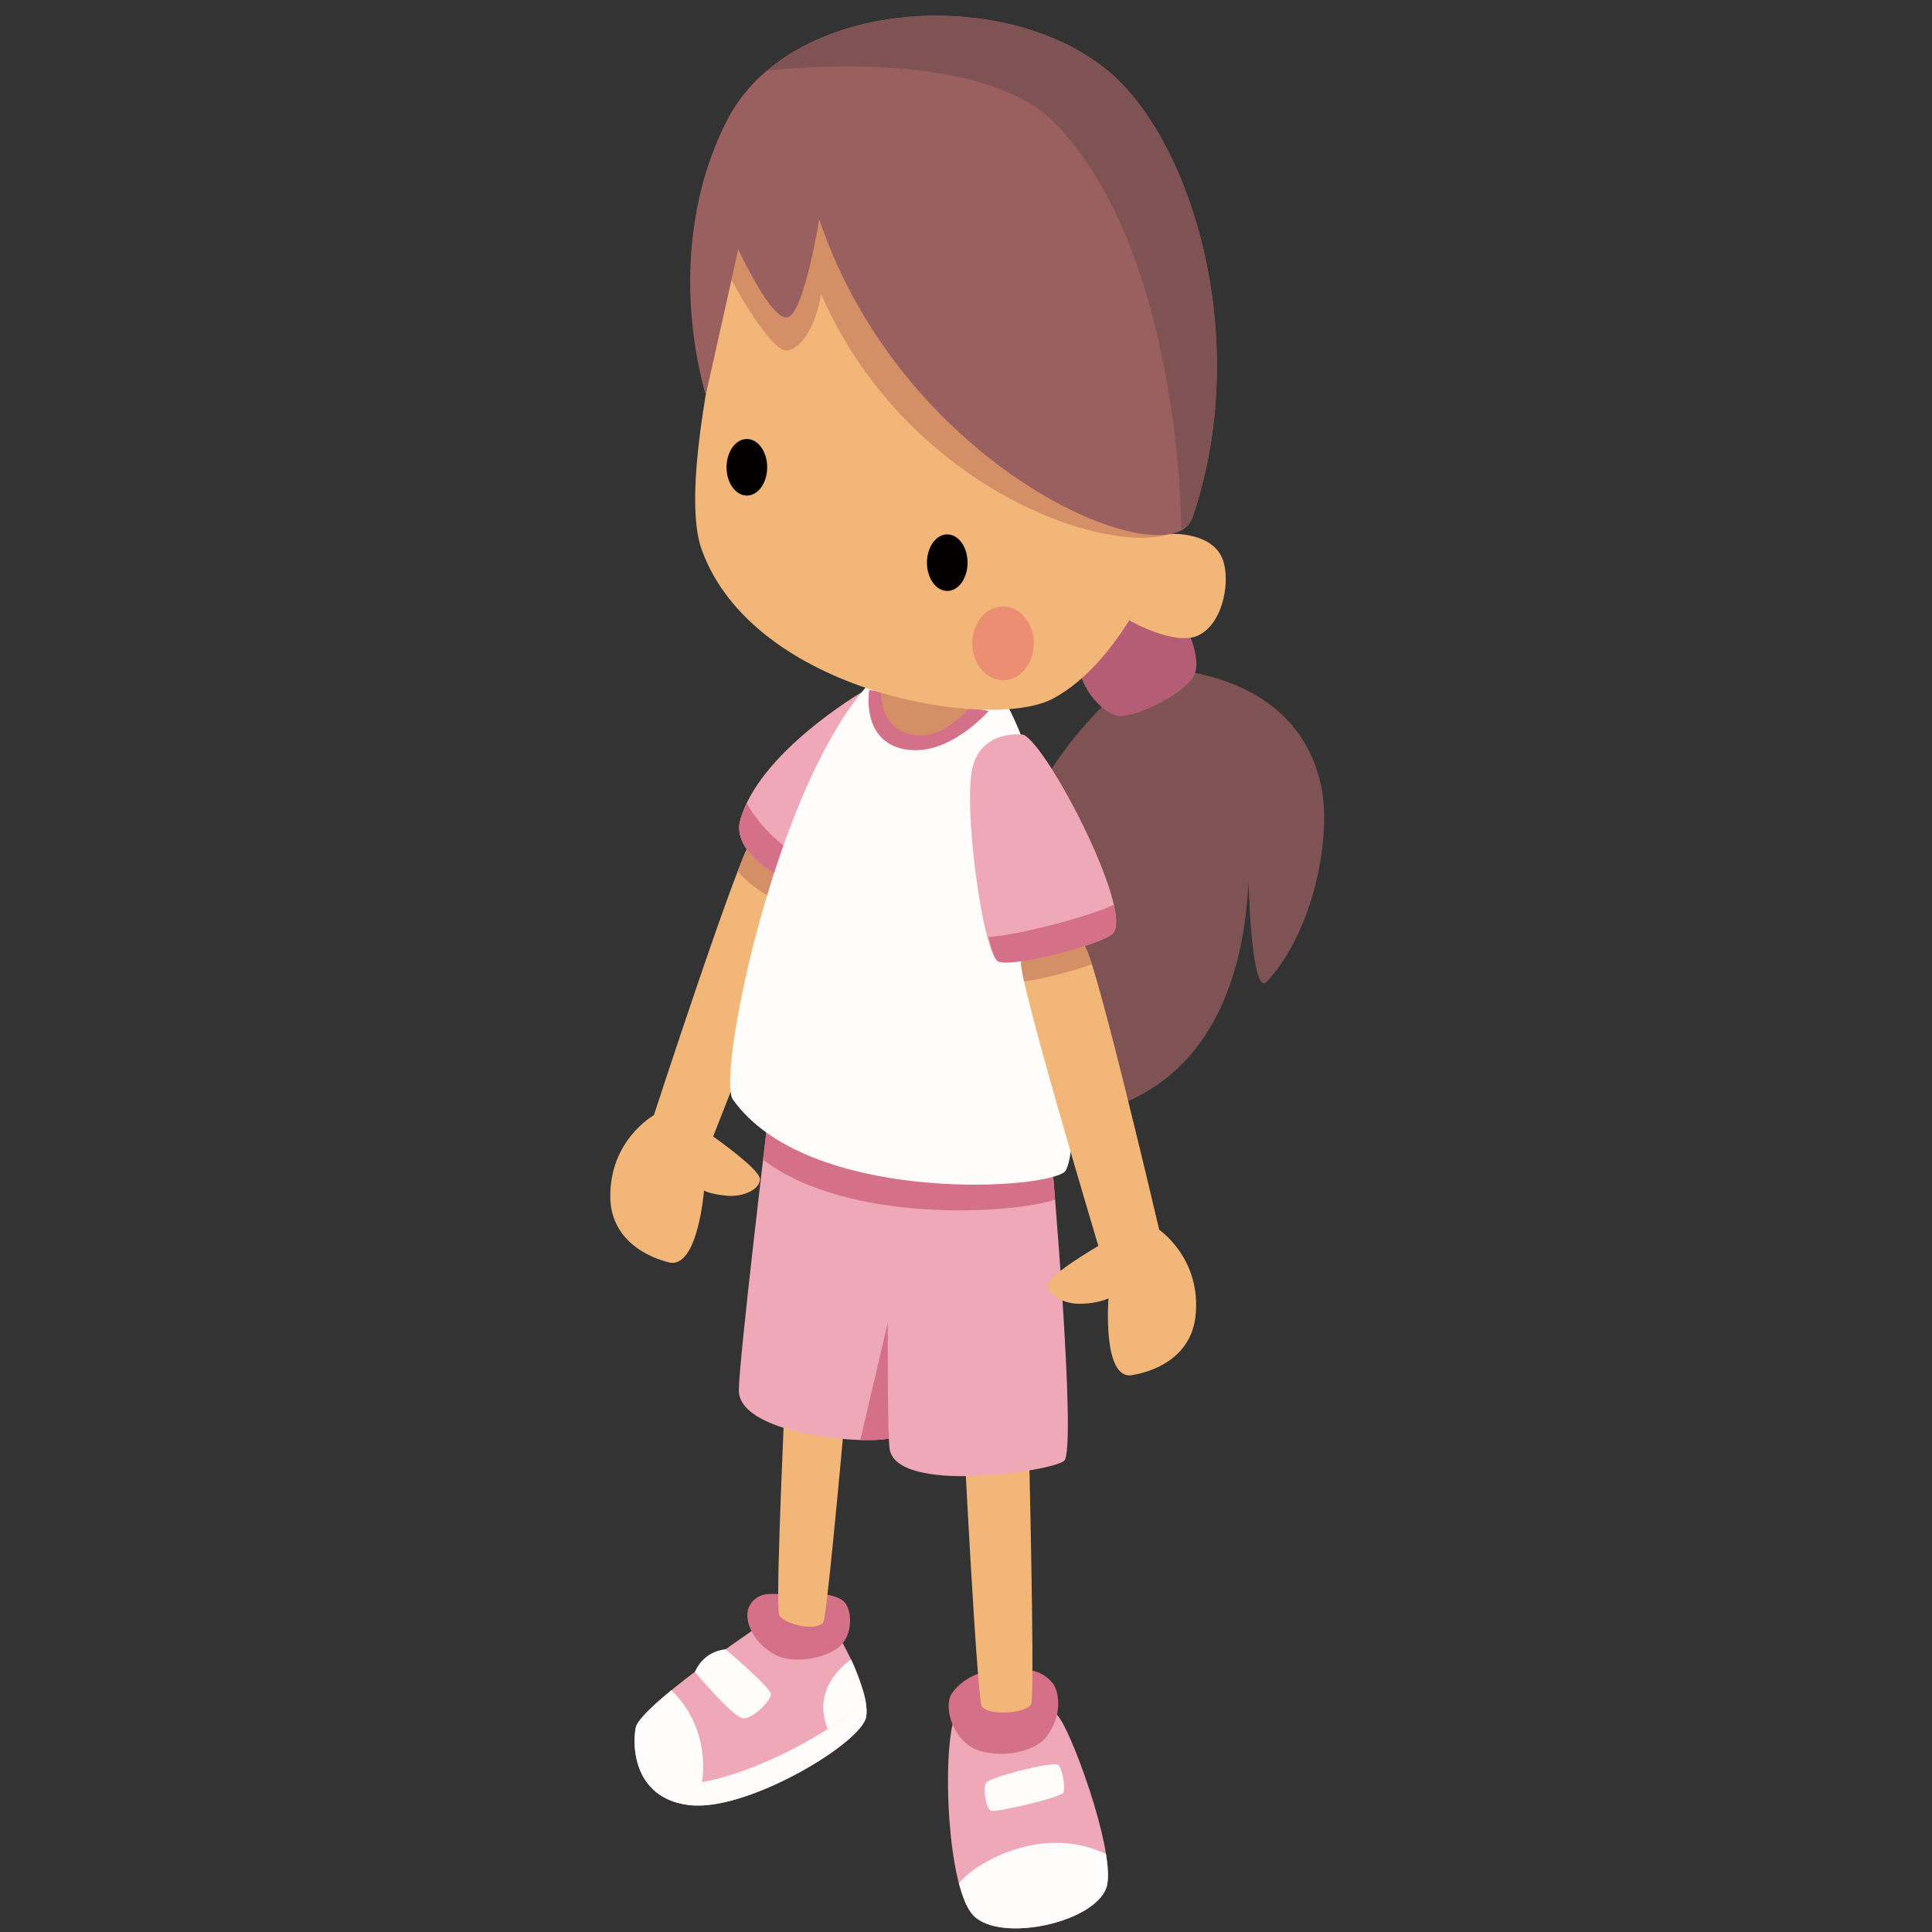 <?xml version="1.0" encoding="UTF-8"?>
<!-- Uploaded to: SVG Repo, www.svgrepo.com, Generator: SVG Repo Mixer Tools -->
<svg width="800px" height="800px" viewBox="-36 0 116 116" version="1.1" xmlns="http://www.w3.org/2000/svg" xmlns:xlink="http://www.w3.org/1999/xlink">
    
    <rect x="-36" y="0" width="116" height="116" fill="#333333" stroke="none"/>
    
    <title>005-Brown</title>
    <desc>Created with Sketch.</desc>
    <defs>

</defs>
    <g id="Page-1" stroke="none" stroke-width="1" fill="none" fill-rule="evenodd">
        <g id="Artboard" transform="translate(-633, -528)">
            <g id="005-Brown" transform="translate(630, 528)">
                <path d="M35.714,40.118 C35.714,40.118 44.639,39.699 46.304,47.095 C47.014,50.248 45.823,56.011 43.062,58.937 C42.128,59.928 41.962,52.933 41.962,52.933 C41.382,64.924 34.098,66.383 32.731,66.792 C31.633,67.12 27.269,57.243 28.089,51.276 C28.908,45.31 35.714,40.118 35.714,40.118" id="Fill-590" fill="#7F5253">

</path>
                <path d="M12.122,97.938 L17.597,98.663 C17.597,98.663 19.228,101.506 19.009,103.061 C18.791,104.616 12.029,108.67 8.584,108.395 C5.14,108.121 4.926,104.981 5.17,103.732 C5.414,102.482 12.122,97.938 12.122,97.938" id="Fill-592" fill="#EEA8B7">

</path>
                <path d="M7.731,107.084 C10.996,107.344 18.005,103.579 18.915,101.862 C19.014,102.295 19.059,102.71 19.01,103.06 C18.791,104.615 12.029,108.669 8.585,108.395 C6.697,108.244 5.781,107.233 5.377,106.144 C5.907,106.638 6.663,106.999 7.731,107.084" id="Fill-594" fill="#FEFDFC">

</path>
                <path d="M18.1,99.641 C18.481,100.397 18.915,101.862 18.915,101.862 C18.577,102.645 16.697,103.808 16.697,103.808 C15.634,101.203 18.1,99.641 18.1,99.641" id="Fill-596" fill="#FEFDFC">

</path>
                <path d="M7.315,101.481 C9.794,103.927 9.145,106.999 9.145,106.999 L8.755,108.401 C8.698,108.4 8.64,108.4 8.585,108.395 C5.14,108.121 4.927,104.981 5.171,103.731 C5.258,103.284 6.175,102.413 7.315,101.481" id="Fill-598" fill="#FEFDFC">

</path>
                <path d="M10.56,99.029 C10.56,99.029 13.279,101.304 13.279,101.725 C13.279,102.146 12.212,103.173 11.633,103.173 C11.053,103.173 8.721,100.378 8.721,100.378 C9.315,99.068 10.56,99.029 10.56,99.029" id="Fill-600" fill="#FEFDFC">

</path>
                <path d="M13.351,95.706 L16.233,95.71 C16.233,95.71 17.097,95.715 17.615,96.111 C18.133,96.507 18.273,98.001 17.481,98.793 C16.688,99.586 14.658,99.899 13.645,99.403 C12.212,98.702 11.663,97.3 11.938,96.568 C12.303,95.593 13.351,95.706 13.351,95.706" id="Fill-602" fill="#D47087">

</path>
                <path d="M30.458,102.961 C29.696,102.301 25.268,101.309 24.434,102.816 C23.53,104.451 23.786,113.258 25.432,114.995 C27.078,116.733 33.071,115.369 33.482,113.128 C33.894,110.888 31.22,103.621 30.458,102.961" id="Fill-604" fill="#EEA8B7">

</path>
                <path d="M30.538,105.969 C30.278,105.725 26.376,106.709 26.193,107.055 C26.01,107.403 26.193,108.578 26.498,108.713 C26.803,108.849 30.75,107.915 30.857,107.615 C30.964,107.316 30.798,106.213 30.538,105.969" id="Fill-606" fill="#FEFDFC">

</path>
                <path d="M30.217,101.077 C29.668,100.391 28.989,100.312 28.989,100.312 L25.719,100.497 C25.719,100.497 24.715,100.822 24.136,101.702 C23.694,102.373 24.072,104.11 25.279,104.872 C26.485,105.634 29.069,105.38 29.896,104.193 C30.898,102.755 30.498,101.428 30.217,101.077" id="Fill-608" fill="#D47087">

</path>
                <path d="M15.886,51.599 C15.596,51.027 12.823,49.983 12.181,50.369 C11.54,50.755 6.26,66.957 6.26,66.957 C6.26,66.957 3.578,68.454 3.644,71.915 C3.686,74.13 5.388,75.342 7.146,75.792 C8.904,76.242 9.271,71.474 9.271,71.474 C9.271,71.474 9.509,71.674 10.589,71.788 C11.668,71.903 12.683,71.369 12.622,70.765 C12.562,70.161 9.818,68.235 9.818,68.235 C9.818,68.235 16.176,52.171 15.886,51.599" id="Fill-610" fill="#F3B679">

</path>
                <path d="M12.181,50.369 C12.05,50.448 11.722,51.196 11.288,52.324 C11.897,53.015 13.02,53.941 14.986,54.649 C15.583,52.954 15.961,51.748 15.886,51.599 C15.596,51.028 12.822,49.983 12.181,50.369" id="Fill-612" fill="#D58F66">

</path>
                <path d="M18.741,41.559 L14.375,52.92 C11.467,51.503 11.239,50.024 11.43,49.302 C12.511,45.201 18.741,41.559 18.741,41.559" id="Fill-614" fill="#EEA8B7">

</path>
                <path d="M14.376,52.919 C11.467,51.502 11.24,50.023 11.43,49.302 C11.526,48.938 11.664,48.575 11.832,48.215 C12.674,49.727 13.939,50.769 14.93,51.408 L14.376,52.919 Z" id="Fill-616" fill="#D47087">

</path>
                <path d="M28.303,68.073 L23.957,68.073 C23.957,68.073 25.532,101.876 25.951,102.457 C26.37,103.039 28.55,102.878 28.91,102.335 C29.268,101.791 28.303,68.073 28.303,68.073" id="Fill-622" fill="#F3B679">

</path>
                <path d="M19.263,67.47 L15.018,66.011 C15.018,66.011 13.373,96.42 13.792,97.001 C14.211,97.582 16.072,97.951 16.431,97.407 C16.79,96.864 19.263,67.47 19.263,67.47" id="Fill-624" fill="#F3B679">

</path>
                <path d="M13.096,67.274 C13.096,67.274 11.361,81.708 11.361,83.475 C11.361,86.276 19.781,86.826 20.641,86.276 C21.5,85.725 21.5,68.984 21.5,68.984 L13.096,67.274 Z" id="Fill-626" fill="#EEA8B7">

</path>
                <path d="M18.655,86.457 C19.648,86.487 20.413,86.422 20.64,86.276 C21.171,85.936 21.373,79.451 21.451,74.521 L18.655,86.457 Z" id="Fill-628" fill="#D47087">

</path>
                <path d="M20.368,70.253 C20.368,70.253 20.194,85.206 20.41,86.96 C20.751,89.74 30.104,88.361 30.891,87.71 C31.677,87.058 30.15,69.629 30.15,69.629 L20.368,70.253 Z" id="Fill-630" fill="#EEA8B7">

</path>
                <path d="M30.349,72.032 C30.208,70.255 30.149,69.629 30.149,69.629 L21.497,70.181 C21.5,69.434 21.5,68.985 21.5,68.985 L13.096,67.274 C13.096,67.274 12.996,68.1 12.816,69.629 C17.934,73.515 27.76,72.877 30.349,72.032" id="Fill-632" fill="#D47087">

</path>
                <path d="M23.386,38.866 C31.417,39.276 32.455,69.268 30.889,70.387 C29.322,71.506 15.383,72.201 11,66.011 C9.801,64.317 15.355,38.456 23.386,38.866" id="Fill-634" fill="#FEFDFC">

</path>
                <path d="M26.358,42.686 C26.358,42.686 23.955,45.484 21.315,44.987 C18.656,44.487 19.19,41.422 19.19,41.422 L26.358,42.686 Z" id="Fill-636" fill="#D47087">

</path>
                <path d="M25.877,41.601 C25.877,41.601 23.828,44.934 21.315,43.987 C19.316,43.234 20.009,40.322 20.009,40.322 L25.877,41.601 Z" id="Fill-638" fill="#D58F66">

</path>
                <path d="M28.32,57.715 C28.658,57.17 31.51,56.366 32.116,56.806 C32.722,57.245 36.6,73.839 36.6,73.839 C36.6,73.839 39.144,75.559 38.783,79.002 C38.552,81.206 36.752,82.267 34.963,82.566 C33.173,82.864 33.554,77.955 33.554,77.955 C33.554,77.955 32.96,78.261 31.875,78.283 C30.79,78.305 29.824,77.686 29.936,77.089 C30.048,76.493 32.946,74.808 32.946,74.808 C32.946,74.808 27.982,58.26 28.32,57.715" id="Fill-640" fill="#F3B679">

</path>
                <path d="M28.452,44.114 C29.925,44.79 35.014,54.598 33.84,56.014 C33.285,56.684 27.874,58.103 26.942,57.73 C26.01,57.357 24.763,48.092 25.431,45.925 C26.098,43.757 28.452,44.114 28.452,44.114" id="Fill-642" fill="#EEA8B7">

</path>
                <path d="M28.32,57.715 C28.658,57.17 31.51,56.366 32.116,56.806 C32.203,56.868 32.358,57.27 32.557,57.898 C31.405,58.313 29.739,58.742 28.492,58.933 C28.34,58.243 28.269,57.797 28.32,57.715" id="Fill-644" fill="#D58F66">

</path>
                <path d="M33.877,54.32 C34.059,55.123 34.073,55.733 33.841,56.014 C33.286,56.684 27.874,58.102 26.942,57.729 C26.75,57.653 26.552,57.095 26.357,56.257 C28.062,56.175 32.509,55.001 33.877,54.32" id="Fill-646" fill="#D47087">

</path>
                <path d="M33.404,111.32 C29.648,109.505 25.619,111.788 24.576,113.068 C24.802,113.933 25.084,114.627 25.433,114.995 C27.078,116.732 33.071,115.368 33.483,113.128 C33.562,112.69 33.523,112.056 33.404,111.32" id="Fill-648" fill="#FEFDFC">

</path>
                <path d="M37.075,36.435 C37.981,36.658 39.145,39.248 38.753,40.406 C38.361,41.565 35.397,42.993 34.278,42.993 C33.16,42.993 31.46,40.825 31.89,39.581 C32.321,38.337 36.012,36.174 37.075,36.435" id="Fill-650" fill="#B55D75">

</path>
                <path d="M9.136,33.018 C12.259,41.617 26.464,43.926 30.19,41.96 C35.304,39.263 37.927,30.393 37.927,30.393 L13.063,8.367 C13.063,8.367 7.185,27.645 9.136,33.018" id="Fill-652" fill="#F3B679">

</path>
                <path d="M13.063,28.056 C13.063,27.118 12.517,26.357 11.843,26.357 C11.169,26.357 10.623,27.118 10.623,28.056 C10.623,28.994 11.169,29.755 11.843,29.755 C12.517,29.755 13.063,28.994 13.063,28.056" id="Fill-654" fill="#050000">

</path>
                <path d="M25.095,33.783 C25.095,32.845 24.549,32.084 23.875,32.084 C23.201,32.084 22.655,32.845 22.655,33.783 C22.655,34.721 23.201,35.482 23.875,35.482 C24.549,35.482 25.095,34.721 25.095,33.783" id="Fill-656" fill="#050000">

</path>
                <path d="M25.379,38.628 C25.379,37.405 26.205,36.413 27.225,36.413 C28.244,36.413 29.071,37.405 29.071,38.628 C29.071,39.851 28.244,40.843 27.225,40.843 C26.205,40.843 25.379,39.851 25.379,38.628" id="Fill-658" fill="#EB8E71">

</path>
                <path d="M10.622,9.281 C13.844,1.663 27.224,1.077 33.49,6.223 C38.471,10.314 42.228,20.123 38.555,30.963 C37.343,34.541 22.207,31.116 16.301,17.664 C16.301,17.664 15.846,20.646 14.323,21.042 C13.325,21.301 10.915,16.808 10.915,16.808 L9.378,23.679 C9.378,23.679 7.304,17.125 10.622,9.281" id="Fill-660" fill="#D58F66">

</path>
                <path d="M10.622,7.281 C14.351,-0.102 27.224,-0.923 33.49,4.223 C38.471,8.314 42.273,20.24 38.6,31.08 C37.326,34.841 21.334,28.387 16.188,13.173 C16.188,13.173 15.293,18.692 14.323,19.042 C13.354,19.392 11.327,14.963 11.327,14.963 L9.378,23.679 C9.378,23.679 6.592,15.26 10.622,7.281" id="Fill-662" fill="#9A5F5F">

</path>
                <path d="M37.35,32.054 C37.35,32.054 39.982,31.928 40.479,33.787 C40.852,35.186 40.34,37.521 38.923,38.161 C37.506,38.8 34.811,37.255 34.811,37.255 L37.35,32.054 Z" id="Fill-664" fill="#F3B679">

</path>
                <path d="M13.102,4.229 C13.891,4.169 25.909,2.785 30.378,7.423 C37.927,15.257 37.927,31.737 37.927,31.737 L38.226,31.633 C38.396,31.482 38.526,31.3 38.6,31.08 C42.273,20.24 38.471,8.314 33.49,4.223 C28.238,-0.09 18.362,-0.193 13.102,4.229" id="Fill-666" fill="#7F5253">

</path>
            </g>
        </g>
    </g>
</svg>